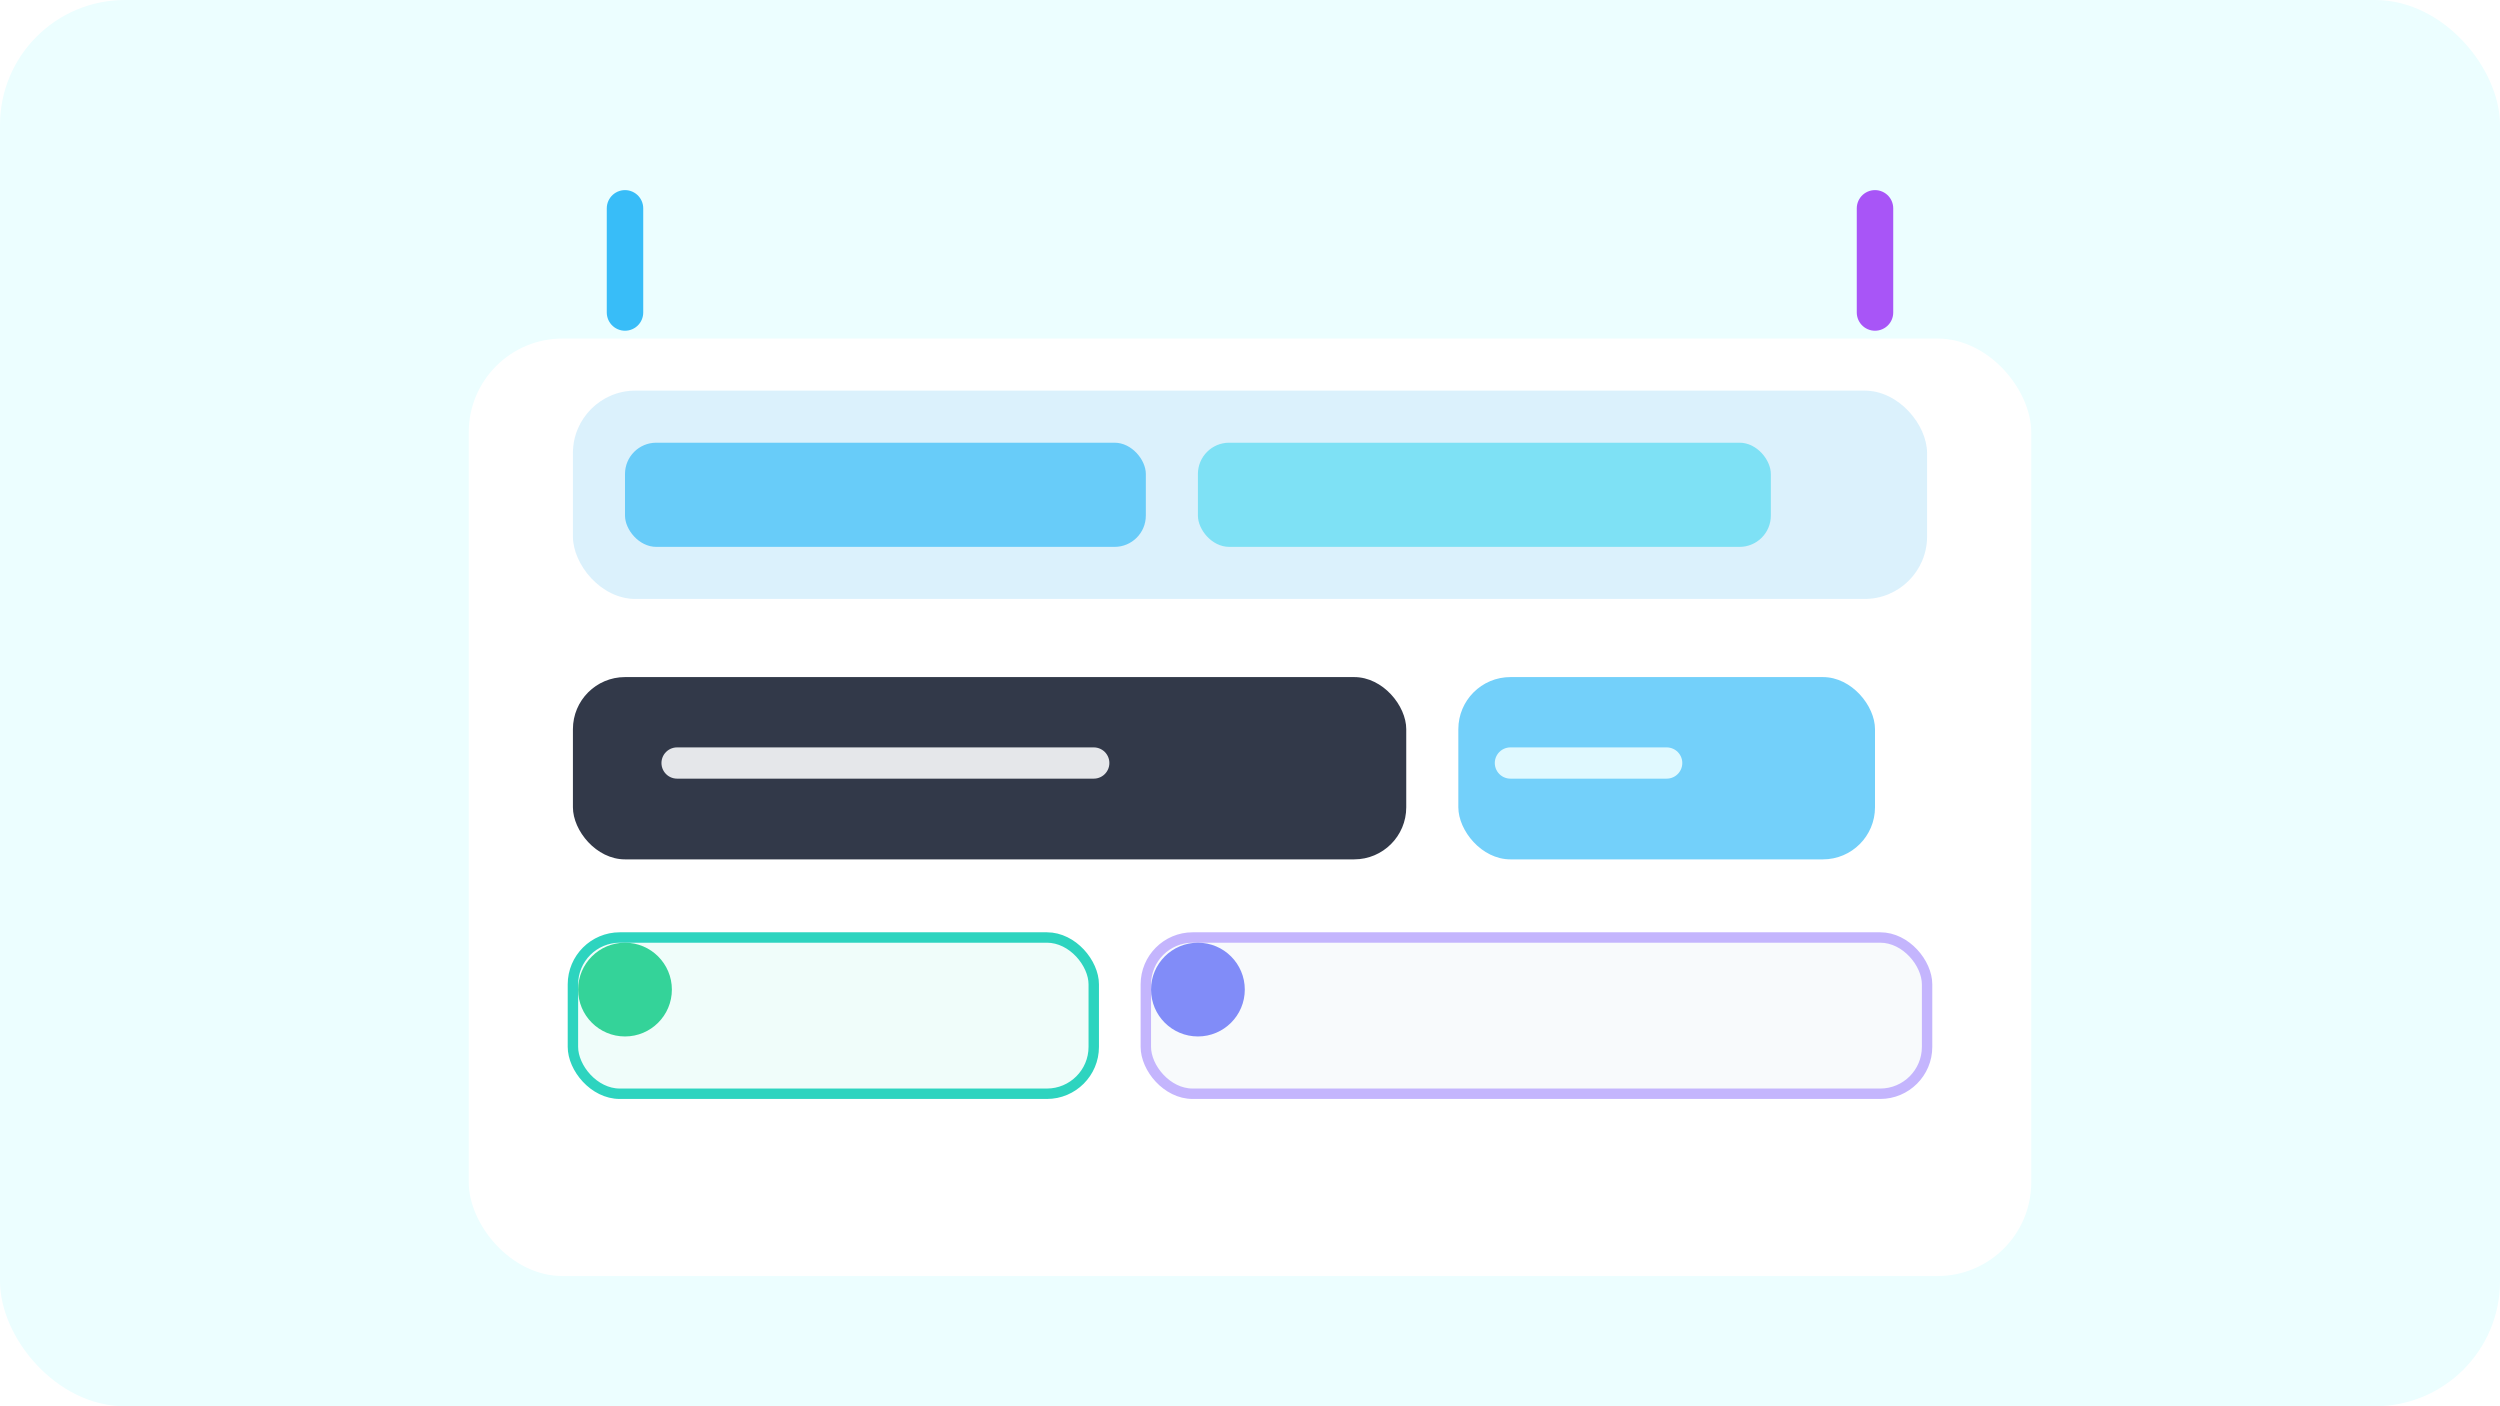 <svg width="960" height="540" viewBox="0 0 960 540" fill="none" xmlns="http://www.w3.org/2000/svg">
  <rect width="960" height="540" rx="48" fill="#ECFEFF" />
  <g filter="url(#shadow)">
    <rect x="180" y="110" width="600" height="360" rx="36" fill="#FFFFFF" />
  </g>
  <rect x="220" y="150" width="520" height="80" rx="24" fill="#0EA5E9" opacity="0.15" />
  <rect x="240" y="170" width="200" height="40" rx="12" fill="#38BDF8" opacity="0.7" />
  <rect x="460" y="170" width="220" height="40" rx="12" fill="#22D3EE" opacity="0.5" />
  <rect x="220" y="260" width="320" height="70" rx="20" fill="#0F172A" opacity="0.85" />
  <rect x="560" y="260" width="160" height="70" rx="20" fill="#38BDF8" opacity="0.7" />
  <rect x="220" y="360" width="200" height="60" rx="18" fill="#F0FDFA" stroke="#2DD4BF" stroke-width="4" />
  <rect x="440" y="360" width="300" height="60" rx="18" fill="#F8FAFC" stroke="#C4B5FD" stroke-width="4" />
  <path d="M260 293h160" stroke="#F8FAFC" stroke-width="12" stroke-linecap="round" opacity="0.9" />
  <path d="M580 293h60" stroke="#ECFEFF" stroke-width="12" stroke-linecap="round" opacity="0.9" />
  <circle cx="240" cy="380" r="18" fill="#34D399" />
  <circle cx="460" cy="380" r="18" fill="#818CF8" />
  <path d="M240 120v-40" stroke="#38BDF8" stroke-width="14" stroke-linecap="round" />
  <path d="M720 120v-40" stroke="#A855F7" stroke-width="14" stroke-linecap="round" />
  <defs>
    <filter id="shadow" x="130" y="60" width="700" height="460" filterUnits="userSpaceOnUse" color-interpolation-filters="sRGB">
      <feFlood flood-opacity="0" result="BackgroundImageFix" />
      <feColorMatrix in="SourceAlpha" type="matrix" values="0 0 0 0 0 0 0 0 0 0 0 0 0 0 0 0 0 0 127 0" result="hardAlpha" />
      <feOffset dy="20" />
      <feGaussianBlur stdDeviation="28" />
      <feColorMatrix type="matrix" values="0 0 0 0 0.12 0 0 0 0 0.23 0 0 0 0 0.27 0 0 0 0.12 0" />
      <feBlend mode="normal" in2="BackgroundImageFix" result="effect1_dropShadow" />
      <feBlend mode="normal" in="SourceGraphic" in2="effect1_dropShadow" result="shape" />
    </filter>
  </defs>
</svg>
